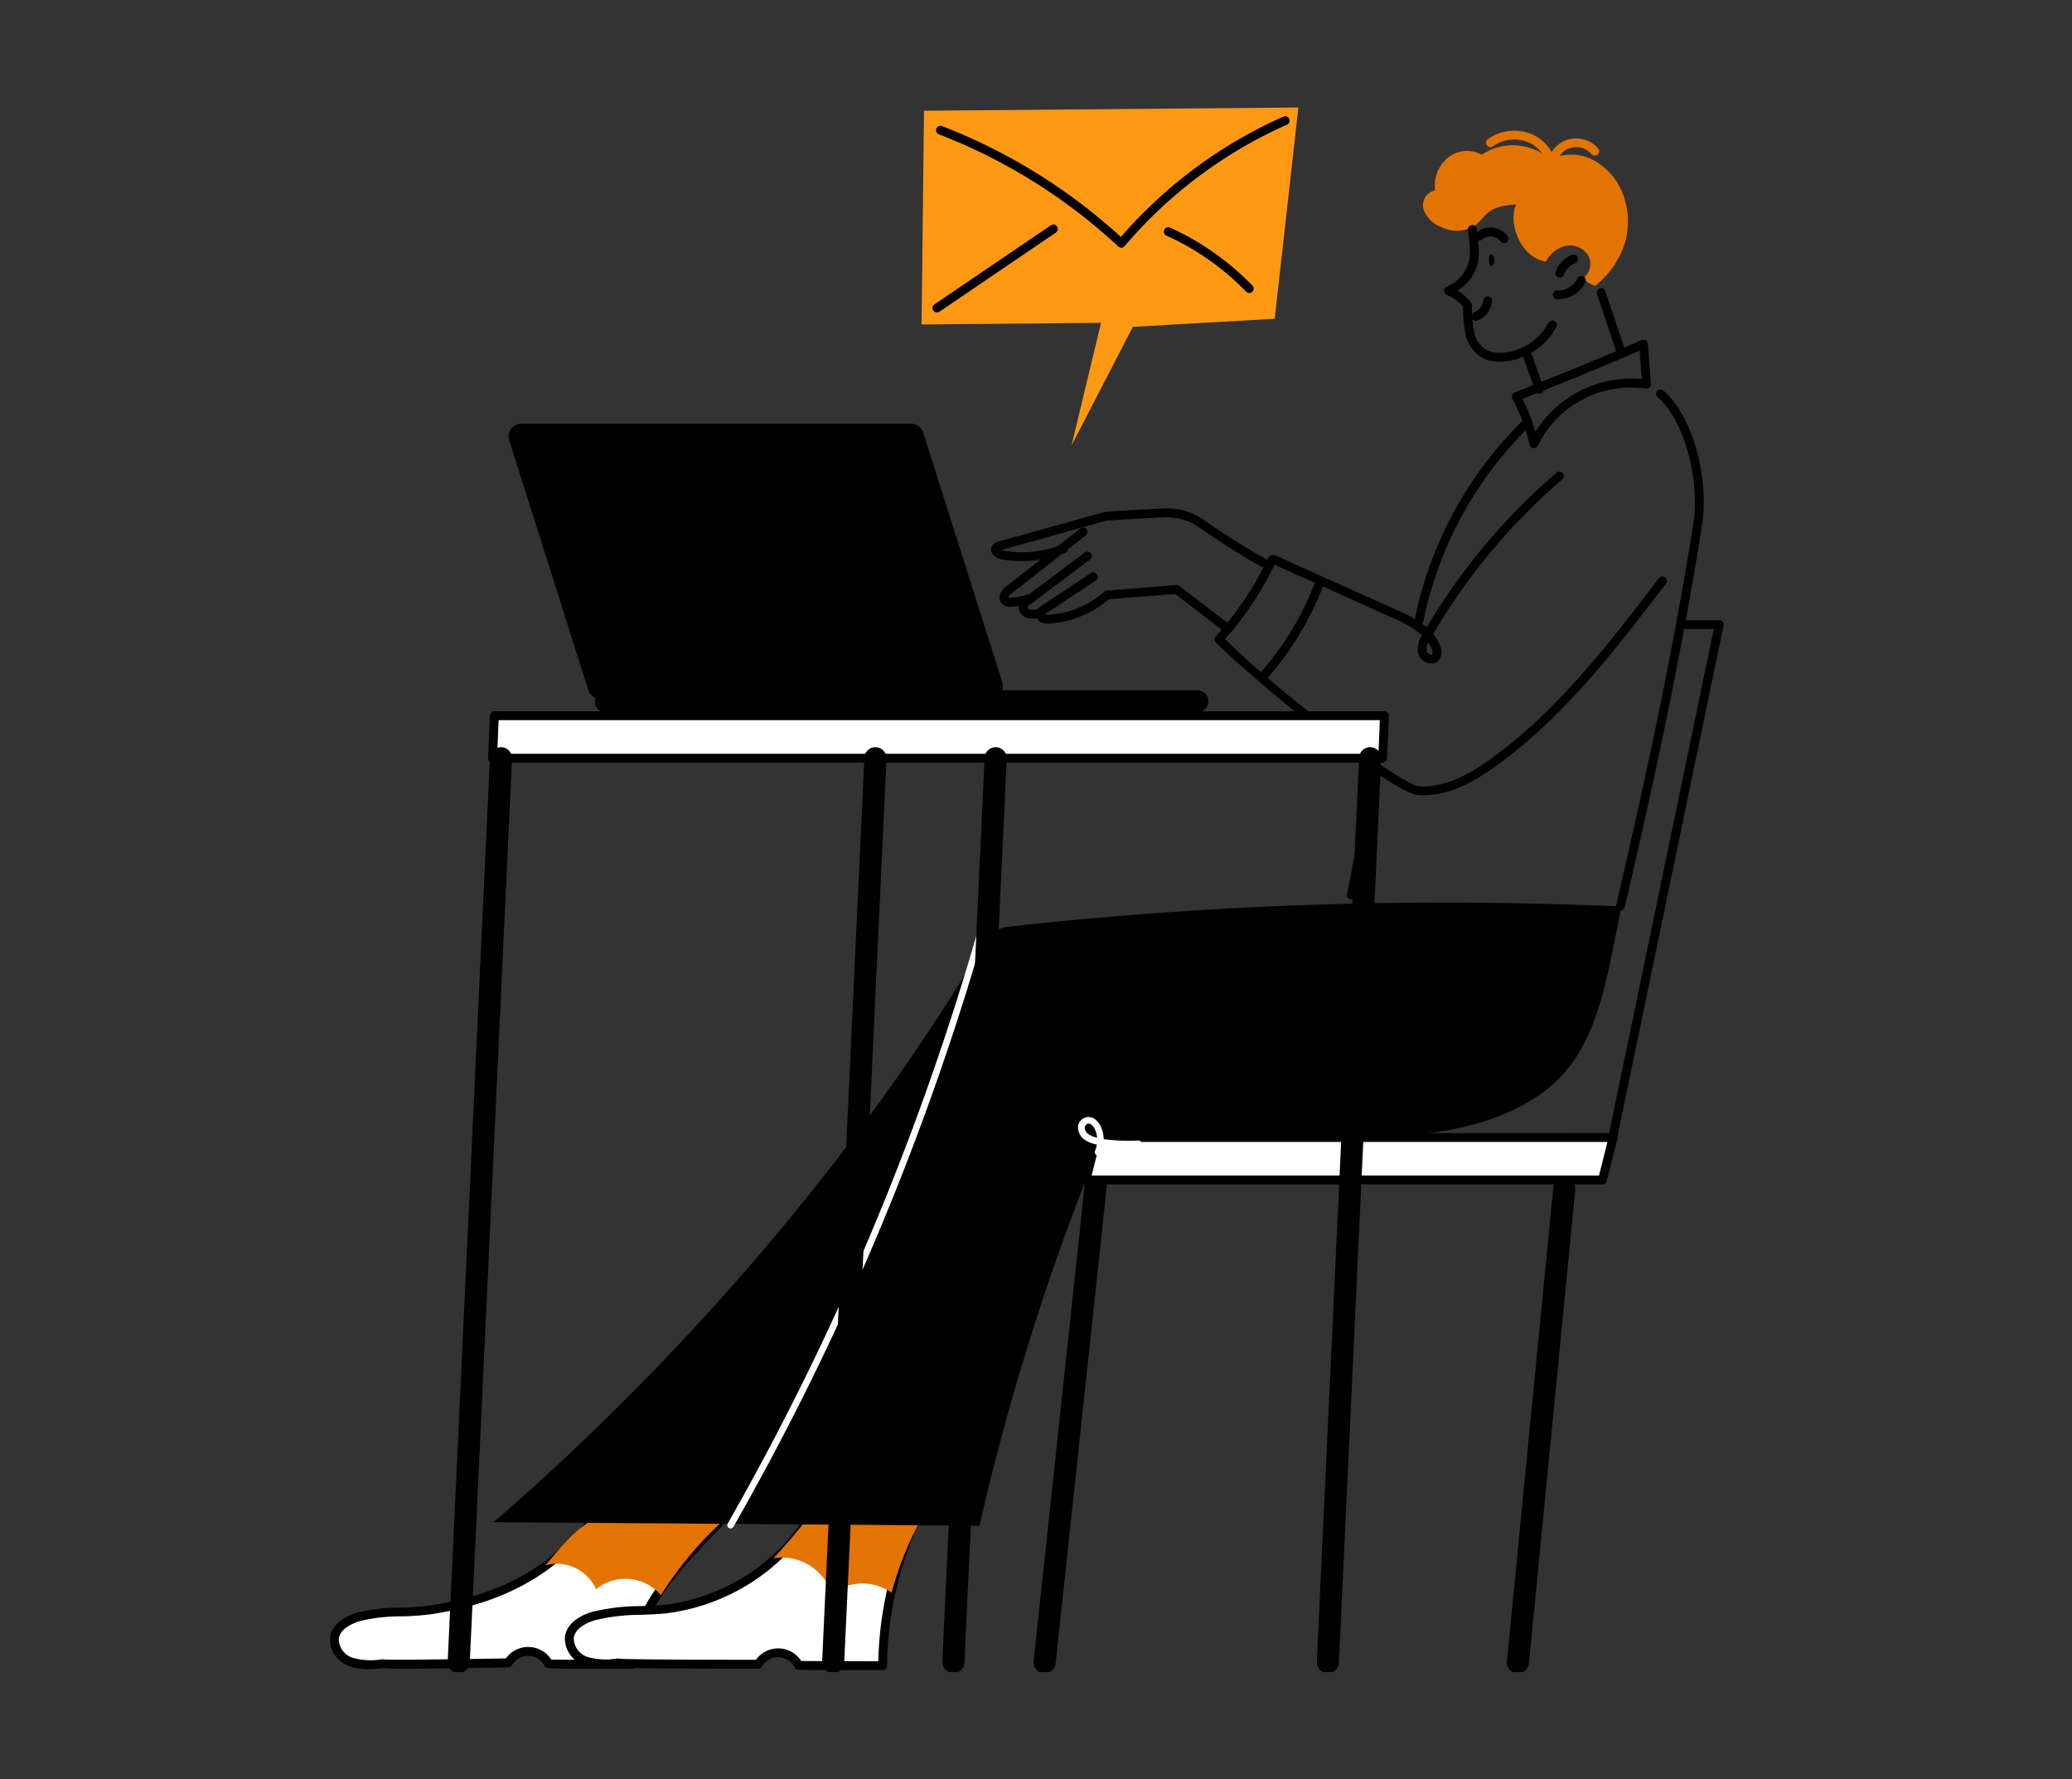 <svg xmlns="http://www.w3.org/2000/svg" xmlns:xlink="http://www.w3.org/1999/xlink" width="198" height="170" viewBox="0 0 198 170"><rect x="0" y="0" width="198" height="170" fill="#333333" stroke="none"/><defs><clipPath id="a"><rect width="198" height="170" transform="translate(529 11906)" fill="#fff" stroke="#707070" stroke-width="1"/></clipPath><clipPath id="b"><rect width="160" height="149.508" transform="translate(537 11906)" fill="#fff" stroke="#707070" stroke-width="1"/></clipPath></defs><g transform="translate(-529 -11906)" clip-path="url(#a)"><g transform="translate(11 10.246)" clip-path="url(#b)"><g transform="translate(549.518 11906.026)"><path d="M773.823,205.923H770.2a.422.422,0,0,1,0-.845h3.278l10.008-48.163h-3.1a.422.422,0,1,1,0-.845h3.62a.432.432,0,0,1,.329.156.42.42,0,0,1,.085.351l-10.185,49.008a.428.428,0,0,1-.414.338Z" transform="translate(-651.232 -107.092)"/><path d="M745.374,54.32c-2.889.173-2.742,1.039-3.912,1.981a3.211,3.211,0,0,1-3.24.173,2.788,2.788,0,0,1-1.7-1.673,1.444,1.444,0,0,1,1.1-1.829,3.443,3.443,0,0,1,1.124-3.042,2.9,2.9,0,0,1,3.333-.359,5.278,5.278,0,0,1,3.477-.887,5.767,5.767,0,0,1,3.08,1.305,4.662,4.662,0,0,1,4.195.139,6.117,6.117,0,0,1,2.754,3.257,7.287,7.287,0,0,1,.127,4.748,8.611,8.611,0,0,1-2.784,3.946,2.365,2.365,0,0,1-1.166-.727,1.655,1.655,0,0,0,.469-2.184,2.065,2.065,0,0,0-2.146-.887,2.756,2.756,0,0,0-1.859,1.5c-2.59-.4-3.65-3.916-2.852-5.466Z" transform="translate(-631.998 -45.056)" fill="#e37402"/><path d="M746.532,79.75a3.4,3.4,0,0,1-1.863-.49,3.511,3.511,0,0,1-1.4-2.062,13.118,13.118,0,0,1-.241-2.7,4.1,4.1,0,0,0-1.55-1.136.43.43,0,0,1-.266-.372.423.423,0,0,1,.228-.4,3.614,3.614,0,0,0,2.243-2.944,15.812,15.812,0,0,0-.194-2.48.423.423,0,0,1,.836-.127,16.128,16.128,0,0,1,.2,2.666,4.2,4.2,0,0,1-2.015,3.236,5.244,5.244,0,0,1,1.267,1.132.41.41,0,0,1,.093.258v.114a13.266,13.266,0,0,0,.215,2.53,2.659,2.659,0,0,0,1.043,1.571,2.957,2.957,0,0,0,1.884.33,5.474,5.474,0,0,0,4.174-2.835.421.421,0,1,1,.743.4,6.325,6.325,0,0,1-4.824,3.274,5.277,5.277,0,0,1-.57.034Z" transform="translate(-634.731 -55.464)"/><path d="M747.84,85.2a.425.425,0,0,1-.393-.266.42.42,0,0,1,.232-.549,1.413,1.413,0,0,0,.858-1.136.423.423,0,1,1,.841.089,2.243,2.243,0,0,1-1.386,1.829.41.41,0,0,1-.156.03Z" transform="translate(-638.316 -64.817)"/><path d="M766.8,75.59a.478.478,0,0,1-.135-.021.423.423,0,0,1-.262-.537,2.654,2.654,0,0,1,1.588-1.618.422.422,0,0,1,.288.794,1.812,1.812,0,0,0-1.077,1.1.421.421,0,0,1-.4.287Z" transform="translate(-649.266 -59.339)"/><path d="M766.316,80.457h-.135a.423.423,0,0,1,.042-.845,2.067,2.067,0,0,0,1.922-1.141.422.422,0,1,1,.76.368A2.939,2.939,0,0,1,766.316,80.457Z" transform="translate(-648.921 -62.135)"/><path d="M778.095,87.6a.421.421,0,0,1-.4-.287l-1.965-5.859a.424.424,0,0,1,.8-.27l1.964,5.859a.425.425,0,0,1-.266.537A.377.377,0,0,1,778.095,87.6Z" transform="translate(-654.656 -63.677)"/><path d="M760.712,99.524a.421.421,0,0,1-.4-.283l-1.077-3.063a.424.424,0,1,1,.8-.283l1.077,3.063a.427.427,0,0,1-.258.541.4.4,0,0,1-.139.025Z" transform="translate(-645.13 -72.175)"/><path d="M758.651,102.994H758.6a.423.423,0,0,1-.363-.325,17.04,17.04,0,0,0-1.652-4.393.415.415,0,0,1-.025-.346.437.437,0,0,1,.241-.249c4.338-1.728,8.246-3.3,12.141-5.019a.422.422,0,0,1,.389.025.417.417,0,0,1,.2.33l.3,3.836a.441.441,0,0,1-.135.346.413.413,0,0,1-.359.1,9.9,9.9,0,0,0-10.312,5.454.423.423,0,0,1-.38.241Zm-1.1-4.706a17.9,17.9,0,0,1,1.242,3.139,10.843,10.843,0,0,1,10.164-5.04l-.215-2.716C765.148,95.247,761.528,96.7,757.552,98.288Z" transform="translate(-643.584 -70.449)"/><path d="M734.954,130.325a.345.345,0,0,1-.093-.008.419.419,0,0,1-.317-.507,37.027,37.027,0,0,1,10.3-18.989.421.421,0,0,1,.6.6A36.219,36.219,0,0,0,735.368,130a.427.427,0,0,1-.41.33Z" transform="translate(-630.875 -80.887)"/><path d="M780.56,153.645a.258.258,0,0,1-.1-.013.422.422,0,0,1-.317-.507c2.488-10.692,5.306-23.374,7.355-36.326.689-4.347-.9-10.033-3.4-12.166a.422.422,0,0,1,.549-.642c2.737,2.34,4.423,8.263,3.684,12.94-2.053,12.982-4.875,25.68-7.367,36.389A.423.423,0,0,1,780.56,153.645Z" transform="translate(-657.213 -76.955)"/><path d="M719.652,202.744a.318.318,0,0,1-.089-.008.427.427,0,0,1-.325-.5c.418-1.948,2.1-11.1,2.117-11.195a.421.421,0,1,1,.828.152c-.017.093-1.7,9.26-2.121,11.22a.424.424,0,0,1-.414.334Z" transform="translate(-622.037 -127.088)"/><g transform="translate(0 129.491)"><path d="M530.241,349.654c-6.278,6.277-11.507,11.2-11.566,16.847,0,0-8.073,0-8.035-.034a2.2,2.2,0,0,0-3.857-.106s-12.014.211-12.01.089a6.79,6.79,0,0,1-2.991-.156,2.3,2.3,0,0,1-1.622-2.273c.148-1.094,1.293-1.753,2.353-2.053,2.205-.625,4.562-.321,6.831-.663,11.406-1.719,15.056-7.693,19.166-13.615l11.723,1.977Z" transform="translate(-489.728 -347.254)" fill="#fff"/><path d="M492.8,366.361a4.91,4.91,0,0,1-1.732-.274,2.749,2.749,0,0,1-1.9-2.729c.207-1.55,1.926-2.2,2.657-2.4a17.042,17.042,0,0,1,4.115-.473,24.276,24.276,0,0,0,2.771-.2c10.722-1.618,14.422-6.979,18.343-12.656l.541-.786a.427.427,0,0,1,.418-.177l11.723,1.977a.43.43,0,0,1,.334.287.419.419,0,0,1-.106.427l-.946.946c-5.834,5.821-10.443,10.417-10.5,15.605a.42.42,0,0,1-.423.418s-2.006,0-4.013,0c-4.191-.008-4.3-.008-4.41-.283a1.779,1.779,0,0,0-3.1-.063.434.434,0,0,1-.359.211c-8.863.156-11.262.156-11.976.076v.008a14.21,14.21,0,0,1-1.441.093Zm25.338-18.82-.389.562c-3.849,5.576-7.828,11.338-18.909,13.011a24.435,24.435,0,0,1-2.868.207,16.211,16.211,0,0,0-3.912.444c-.444.127-1.905.621-2.049,1.7a1.912,1.912,0,0,0,1.352,1.821,6.524,6.524,0,0,0,2.8.135.438.438,0,0,1,.165.017c.672.063,7.211-.025,11.655-.1a2.619,2.619,0,0,1,4.334.11c.921.017,4.643.025,7.376.025.283-5.357,4.913-9.97,10.734-15.778l.363-.363-10.65-1.8Z" transform="translate(-489.158 -346.658)"/></g><g transform="translate(22.445 129.41)"><path d="M577.539,350.289a34.313,34.313,0,0,0-4.292,16.213s-8.073,0-8.035-.034a2.2,2.2,0,0,0-3.857-.106s-13.446,0-13.442-.123a6.789,6.789,0,0,1-2.991-.156,2.3,2.3,0,0,1-1.622-2.273c.148-1.094,1.293-1.753,2.353-2.053,2.205-.625,4.55-.435,6.831-.663a18.958,18.958,0,0,0,15.994-13.615l9.053,2.822Z" transform="translate(-542.864 -347.052)" fill="#fff"/><path d="M572.671,366.339s-2.007,0-4.013,0c-1.005,0-2.007,0-2.763-.008-1.5-.008-1.55-.008-1.648-.275a1.779,1.779,0,0,0-3.1-.063.422.422,0,0,1-.363.211c-10,0-12.64-.042-13.4-.135v.013a7.1,7.1,0,0,1-3.177-.182,2.748,2.748,0,0,1-1.9-2.729c.207-1.55,1.926-2.2,2.657-2.4a19.248,19.248,0,0,1,4.583-.541c.765-.03,1.555-.059,2.319-.135A18.64,18.64,0,0,0,567.5,346.78a.436.436,0,0,1,.2-.262.427.427,0,0,1,.33-.034l9.053,2.822a.414.414,0,0,1,.266.245.436.436,0,0,1-.021.363,33.725,33.725,0,0,0-4.237,16.011.42.42,0,0,1-.422.418Zm-7.782-.87c.921.017,4.634.025,7.367.025a34.594,34.594,0,0,1,4.089-15.538l-8.145-2.539a19.535,19.535,0,0,1-16.243,13.506c-.79.08-1.593.11-2.37.139a18.583,18.583,0,0,0-4.385.511c-.444.127-1.905.621-2.049,1.707a1.912,1.912,0,0,0,1.352,1.821,6.523,6.523,0,0,0,2.8.135.361.361,0,0,1,.165.017c.705.076,8.081.106,13.087.106a2.622,2.622,0,0,1,4.334.114Z" transform="translate(-542.288 -346.466)"/></g><path d="M589.49,361.394a4.972,4.972,0,0,1,5.58,3.4,4.824,4.824,0,0,1,5.72-.11,31.556,31.556,0,0,1,2.97-7.291q-4.15-.469-8.3-.942a3.083,3.083,0,0,0-1.571.1,2.978,2.978,0,0,0-1.056.946c-1.115,1.369-2.231,2.737-3.342,3.9Z" transform="translate(-547.105 -222.789)" fill="#e37402"/><path d="M537.92,362.836a4.112,4.112,0,0,1,4.845,2.277,4.456,4.456,0,0,1,6.2.574,34.024,34.024,0,0,1,6.738-7.828q-4.264-.063-8.529-.131a11.324,11.324,0,0,0-3.832.38c-2.142.727-3.629,2.623-5.416,4.731Z" transform="translate(-517.32 -223.556)" fill="#e37402"/><path d="M526.2,279.128c17.84-15.44,34.831-34.94,46.95-55.476a2.89,2.89,0,0,1,2.176-1.411,378.592,378.592,0,0,1,58.661-1.931c-1.5,6.987-2.172,13.645-7.237,17.54-5.775,4.44-14.089,4.584-21.376,4.554s-15.436-.1-21.283.752a234.991,234.991,0,0,0-11.465,36.309l-46.435-.342Z" transform="translate(-510.546 -143.97)"/><path d="M717.1,140.8a1.092,1.092,0,0,1-.2-.017,1.35,1.35,0,0,1-1.048-.934,2.36,2.36,0,0,1,.38-1.749,10.32,10.32,0,0,0-2.754-1.631c-2.315-1.043-4.055-1.825-5.792-2.606s-3.5-1.571-5.834-2.623a.422.422,0,0,1,.346-.769c2.332,1.052,4.081,1.838,5.834,2.623l5.8,2.606a11.717,11.717,0,0,1,2.843,1.652,59.619,59.619,0,0,1,12.395-14.777.422.422,0,0,1,.549.642,58.624,58.624,0,0,0-12.331,14.76,4.056,4.056,0,0,1,.667,1.153,1.328,1.328,0,0,1-.059,1.272.935.935,0,0,1-.786.4Zm-.274-2.015a1.311,1.311,0,0,0-.156.849.5.5,0,0,0,.376.313c.11.021.139-.021.148-.034a.633.633,0,0,0-.038-.494,3.138,3.138,0,0,0-.325-.638Z" transform="translate(-611.855 -87.685)"/><path d="M709.259,164.353c-.173,0-.347,0-.52-.017-2.568-.186-15.563-10.819-19.327-14.579a.424.424,0,0,1-.017-.579,29.718,29.718,0,0,0,4.989-7.469.422.422,0,1,1,.769.346,30.269,30.269,0,0,1-4.867,7.384c6.07,5.982,17.024,13.949,18.507,14.055,2.674.19,5.158-1.343,7.021-2.7,6.371-4.643,11.237-11.013,15.943-17.172a.422.422,0,0,1,.672.511c-4.744,6.21-9.645,12.627-16.117,17.341-1.863,1.356-4.321,2.881-7.059,2.881Z" transform="translate(-604.745 -98.654)"/><path d="M664.707,136.381a.4.4,0,0,1-.207-.055c-1.981-1.124-3.979-2.391-5.939-3.76a5.22,5.22,0,0,0-3.211-.925c-1.664.076-3.629.173-5.589.321l-10.037,2.8h-.013a.844.844,0,0,0,.2.063,10.364,10.364,0,0,0,5.593-.575.423.423,0,0,1,.313.786,11.206,11.206,0,0,1-6.049.621,1.33,1.33,0,0,1-.938-.6.694.694,0,0,1-.009-.638.987.987,0,0,1,.68-.477l10.08-2.809a.266.266,0,0,1,.08-.013c1.986-.148,3.971-.245,5.652-.325a6.07,6.07,0,0,1,3.73,1.077c1.939,1.356,3.916,2.606,5.876,3.718a.422.422,0,0,1-.207.79Z" transform="translate(-575.553 -92.489)"/><path d="M641.712,142.687a1.053,1.053,0,0,1-.942-.414c-.3-.456-.1-1.043.524-1.533l7.063-5.521a.421.421,0,0,1,.52.663l-7.063,5.521a.871.871,0,0,0-.338.41.575.575,0,0,0,.22.025h.11a7.94,7.94,0,0,0,1.736-.38.422.422,0,1,1,.288.794,8.357,8.357,0,0,1-1.969.431c-.05,0-.1,0-.152,0Zm-.233-.87Z" transform="translate(-576.641 -94.997)"/><path d="M646.242,146.969a1.58,1.58,0,0,1-.418-.055,1.245,1.245,0,0,1-.735-.587.931.931,0,0,1-.072-.739,1.371,1.371,0,0,1,.532-.638l5.733-4.3a.422.422,0,1,1,.507.676l-5.732,4.3c-.085.063-.216.161-.237.232a.114.114,0,0,0,.017.076.374.374,0,0,0,.215.169,1.623,1.623,0,0,0,.811-.093.423.423,0,0,1,.224.815A3.259,3.259,0,0,1,646.242,146.969Z" transform="translate(-579.148 -98.134)"/><path d="M666.956,150.856a.424.424,0,0,1-.258-.089L662.17,147.3l-6.333.5a9.706,9.706,0,0,1-5.686,2.323,1.6,1.6,0,0,1-.756-.089.867.867,0,0,1-.545-.887,1.08,1.08,0,0,1,.541-.714l4.74-3.143a.424.424,0,0,1,.469.705l-4.74,3.143a1.084,1.084,0,0,0-.148.11s.013.008.017.013a.908.908,0,0,0,.367.025,8.852,8.852,0,0,0,5.289-2.205.415.415,0,0,1,.249-.106l6.637-.524a.424.424,0,0,1,.291.085l4.66,3.561a.423.423,0,0,1,.08.591.415.415,0,0,1-.334.165Z" transform="translate(-581.386 -100.826)"/><path d="M699.54,156.744a.42.42,0,0,1-.317-.7,28.16,28.16,0,0,0,5.31-8.681.421.421,0,0,1,.786.3,28.969,28.969,0,0,1-5.471,8.939.423.423,0,0,1-.317.139Z" transform="translate(-610.419 -101.907)"/><path d="M649.413,328.267a1.038,1.038,0,0,1-.114,0,1.057,1.057,0,0,1-.938-1.162l4.947-46.152a1.056,1.056,0,0,1,2.1.224l-4.947,46.152A1.056,1.056,0,0,1,649.413,328.267Z" transform="translate(-581.104 -178.671)"/><path d="M756.474,329.527a.913.913,0,0,1-.106,0,1.053,1.053,0,0,1-.946-1.153l4.427-45.231a1.055,1.055,0,0,1,2.1.207l-4.427,45.231a1.058,1.058,0,0,1-1.052.955Z" transform="translate(-642.937 -179.931)"/><g transform="translate(71.832 97.986)"><path d="M660.2,277.135l1.027-4.055h49.354l-1.026,4.055Z" transform="translate(-659.776 -272.658)" fill="#fff"/><path d="M708.975,276.98H659.621a.425.425,0,0,1-.41-.528l1.027-4.055a.421.421,0,0,1,.41-.317H710a.424.424,0,0,1,.41.528l-1.026,4.055A.421.421,0,0,1,708.975,276.98Zm-48.814-.845h48.484l.811-3.211H660.973Z" transform="translate(-659.197 -272.08)"/></g><path d="M579.386,283.064a.3.3,0,0,1-.156-.042.314.314,0,0,1-.118-.431,258.462,258.462,0,0,0,23.9-56.654.317.317,0,0,1,.608.177A259.006,259.006,0,0,1,579.661,282.9a.32.32,0,0,1-.275.161Z" transform="translate(-541.086 -147.311)" fill="#fff"/><g transform="translate(11.262 57.681)"><g transform="translate(3.866)"><path d="M525.97,181.73l.173-4.06H611.2l-.169,4.06Z" transform="translate(-525.547 -177.248)" fill="#fff"/><path d="M610.452,181.575h-85.06a.426.426,0,0,1-.423-.439l.169-4.06a.42.42,0,0,1,.422-.406h85.06a.426.426,0,0,1,.422.439l-.169,4.055a.421.421,0,0,1-.422.406Zm-84.616-.845h84.21l.135-3.211h-84.21Z" transform="translate(-524.969 -176.67)"/></g><path d="M516.874,273.248h-.051a1.051,1.051,0,0,1-1.005-1.1l4.039-86.352a1.055,1.055,0,0,1,2.108.1l-4.039,86.352a1.055,1.055,0,0,1-1.056,1.005Z" transform="translate(-515.817 -181.357)"/><path d="M601.574,273.248h-.051a1.051,1.051,0,0,1-1.005-1.1l4.039-86.352a1.055,1.055,0,1,1,2.108.1l-4.038,86.352a1.055,1.055,0,0,1-1.056,1.005Z" transform="translate(-564.736 -181.357)"/><path d="M628.774,273.248h-.051a1.051,1.051,0,0,1-1.005-1.1l4.039-86.352a1.055,1.055,0,1,1,2.108.1l-4.039,86.352a1.055,1.055,0,0,1-1.056,1.005Z" transform="translate(-580.446 -181.357)"/><path d="M713.484,273.248h-.051a1.051,1.051,0,0,1-1.005-1.1l4.039-86.352a1.055,1.055,0,0,1,2.108.1l-4.039,86.352a1.055,1.055,0,0,1-1.056,1.005Z" transform="translate(-629.37 -181.357)"/></g><g transform="translate(17.083 30.209)"><path d="M537.218,137.092l-7.566-23.881a1.207,1.207,0,0,1,1.149-1.571h37.264a1.2,1.2,0,0,1,1.149.841l7.566,23.881a1.207,1.207,0,0,1-1.149,1.571H538.367A1.2,1.2,0,0,1,537.218,137.092Z" transform="translate(-529.596 -111.64)"/><path d="M606.667,174.032H550.156a1.056,1.056,0,1,1,0-2.112h56.511a1.056,1.056,0,0,1,0,2.112Z" transform="translate(-540.861 -146.455)"/></g><path d="M660.327,272.11a.338.338,0,0,1-.127-.025.321.321,0,0,1-.165-.418,2.3,2.3,0,0,0,.173-.6l-.152-.038a2.952,2.952,0,0,1-.993-.41,1.471,1.471,0,0,1-.642-1.01,1.01,1.01,0,0,1,1.664-.921,1.786,1.786,0,0,1,.537.744,3.169,3.169,0,0,1,.245,1.119,18.129,18.129,0,0,0,3.316.131.317.317,0,1,1,.017.634,18.812,18.812,0,0,1-3.371-.131,3.222,3.222,0,0,1-.215.739.318.318,0,0,1-.291.19Zm-.925-3.037a.317.317,0,0,0-.11.017.432.432,0,0,0-.232.444.818.818,0,0,0,.376.558,2.4,2.4,0,0,0,.782.317c.009,0,.013,0,.017,0a2.479,2.479,0,0,0-.186-.739,1.187,1.187,0,0,0-.338-.49.535.535,0,0,0-.308-.114Z" transform="translate(-586.914 -171.99)" fill="#fff"/><path d="M756.918,49.193a.426.426,0,0,1-.422-.389,2.945,2.945,0,0,0-1.956-2.391,3.487,3.487,0,0,0-3.223.456.423.423,0,0,1-.5-.68,4.364,4.364,0,0,1,4.026-.57,4.022,4.022,0,0,1,2.091,1.783,2.8,2.8,0,0,1,1.432-1.153,2.851,2.851,0,0,1,3.012.8.422.422,0,0,1-.638.553,1.935,1.935,0,0,0-3.392,1.179.418.418,0,0,1-.414.4h-.008Z" transform="translate(-640.179 -43.152)" fill="#e37402"/><path d="M637.358,72.392,640.167,60.7l-17.147.156.232-20.417,35.773-.313-2.26,20.184-13.56.777Z" transform="translate(-566.471 -40.13)" fill="#ff9914"/><path d="M644.009,54.668a.425.425,0,0,1-.287-.114,53.467,53.467,0,0,0-17.13-10.713.421.421,0,1,1,.3-.786,54.393,54.393,0,0,1,17.08,10.586,44.379,44.379,0,0,1,15.512-11.491.423.423,0,1,1,.342.773,43.515,43.515,0,0,0-15.5,11.6.411.411,0,0,1-.3.148h-.025Z" transform="translate(-568.377 -41.276)"/><path d="M625.921,74.97a.423.423,0,0,1-.237-.773l11.14-7.566a.423.423,0,0,1,.473.7L626.158,74.9A.409.409,0,0,1,625.921,74.97Z" transform="translate(-567.902 -55.394)"/><path d="M686.012,73.495a.429.429,0,0,1-.3-.127,25,25,0,0,0-7.6-5.348.422.422,0,1,1,.346-.769,25.807,25.807,0,0,1,7.849,5.53.42.42,0,0,1-.3.714Z" transform="translate(-598.146 -55.773)"/><path d="M751.344,73.662a1.546,1.546,0,0,0,.042.591.3.3,0,0,0,.085.156.207.207,0,0,0,.262-.034.445.445,0,0,0,.11-.262,1.118,1.118,0,0,0-.017-.427.514.514,0,0,0-.093-.215.244.244,0,0,0-.2-.093c-.076.008-.161.076-.186.279Z" transform="translate(-640.578 -59.332)"/><path d="M750.925,68.758a.41.41,0,0,1-.334-.165,1.217,1.217,0,0,0-1.783-.165.422.422,0,0,1-.562-.629,2.064,2.064,0,0,1,3.016.279.423.423,0,0,1-.334.68Z" transform="translate(-638.715 -55.805)"/></g></g></g></svg>
